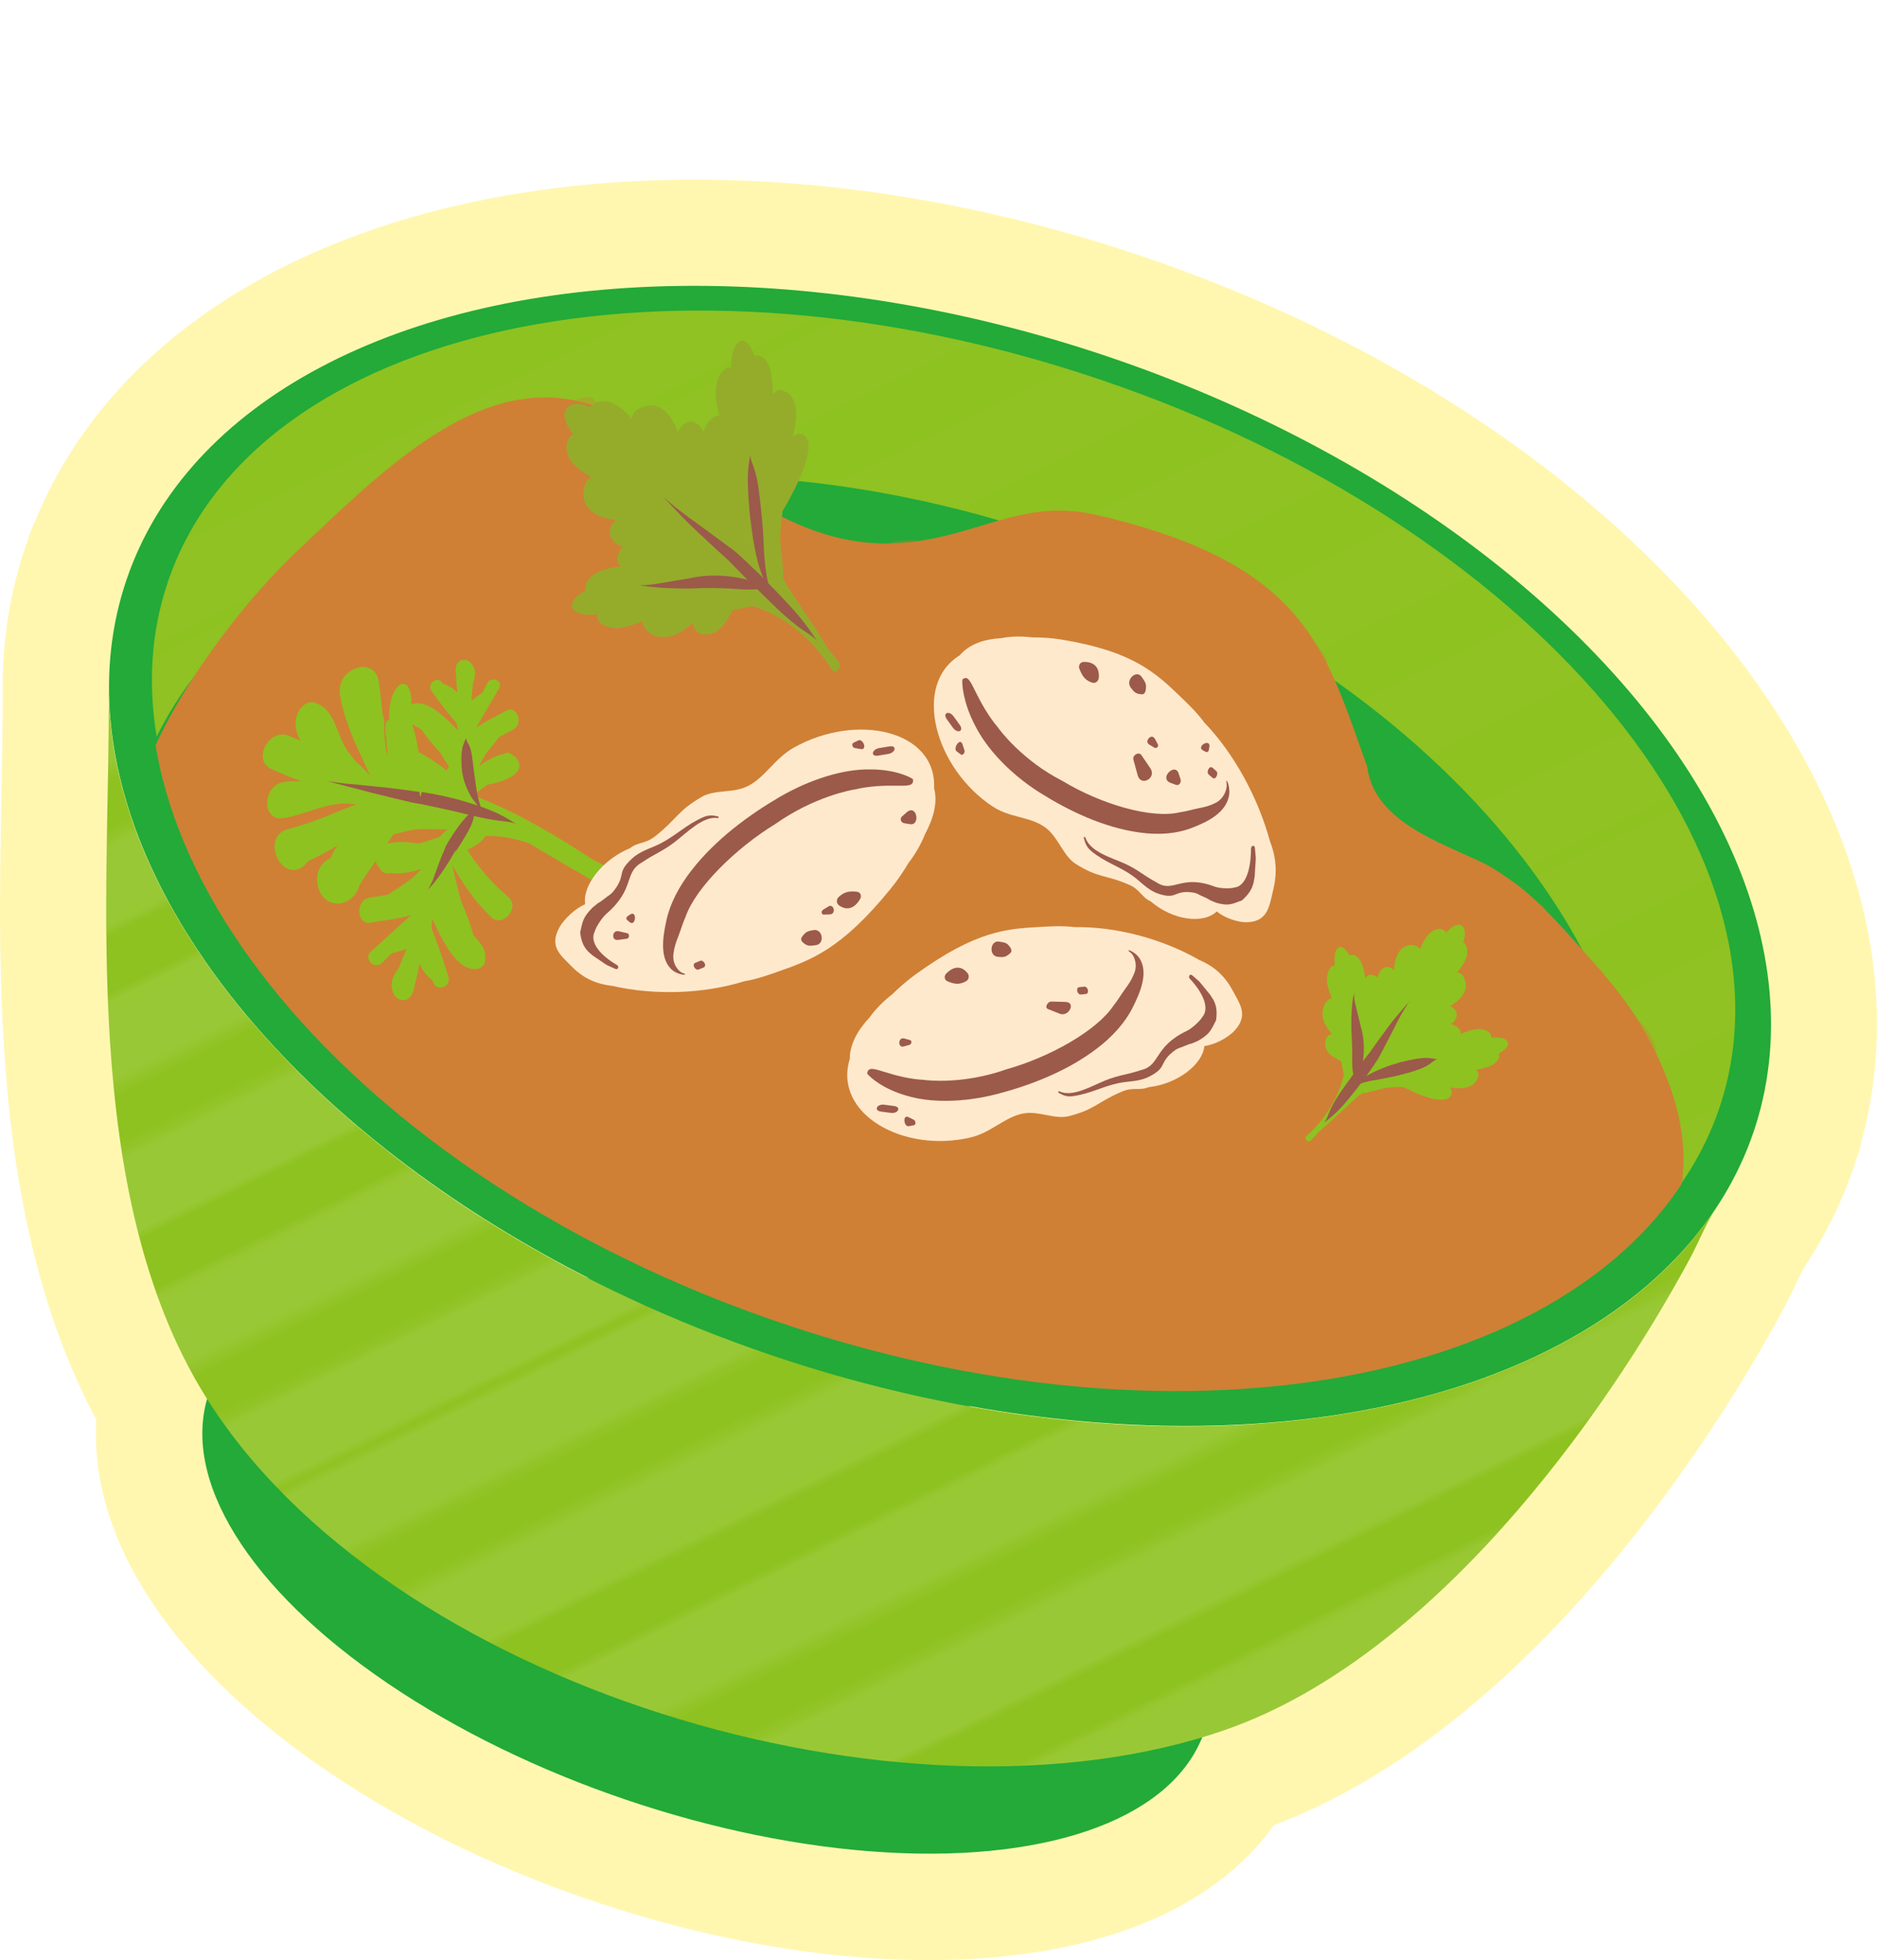 <?xml version="1.0" encoding="iso-8859-1"?>
<!-- Generator: Adobe Illustrator 16.0.0, SVG Export Plug-In . SVG Version: 6.00 Build 0)  -->
<!DOCTYPE svg PUBLIC "-//W3C//DTD SVG 1.1//EN" "http://www.w3.org/Graphics/SVG/1.1/DTD/svg11.dtd">
<svg version="1.1" id="&#x5716;&#x5C64;_1" xmlns="http://www.w3.org/2000/svg" xmlns:xlink="http://www.w3.org/1999/xlink" x="0px"
	 y="0px" width="98.175px" height="102.502px" viewBox="0 0 98.175 102.502" style="enable-background:new 0 0 98.175 102.502;"
	 xml:space="preserve">
<pattern  x="-249.03" y="-372.382" width="81.069" height="80.986" patternUnits="userSpaceOnUse" id="Unnamed_Pattern_7" viewBox="0 -80.986 81.069 80.986" style="overflow:visible;">
	<g>
		<polygon style="fill:none;" points="0,0 81.069,0 81.069,-80.986 0,-80.986 		"/>
		<polygon style="fill:#FFFFFF;" points="72.673,-80.986 81.069,-80.986 81.069,0 72.673,0 		"/>
		<polygon style="fill:#FFFFFF;" points="58.138,-80.986 66.534,-80.986 66.534,0 58.138,0 		"/>
		<polygon style="fill:#FFFFFF;" points="43.604,-80.986 52,-80.986 52,0 43.604,0 		"/>
		<polygon style="fill:#FFFFFF;" points="29.069,-80.986 37.465,-80.986 37.465,0 29.069,0 		"/>
		<polygon style="fill:#FFFFFF;" points="14.535,-80.986 22.931,-80.986 22.931,0 14.535,0 		"/>
		<polygon style="fill:#FFFFFF;" points="0,-80.986 8.396,-80.986 8.396,0 0,0 		"/>
	</g>
</pattern>
<g>
	
		<path style="fill:#FFF8AF;stroke:#FFF7B0;stroke-width:11.112;stroke-linecap:round;stroke-linejoin:round;stroke-miterlimit:10;" d="
		M91.835,58.786c0.023-0.053,0.047-0.103,0.071-0.155c-0.021,0.045-0.045,0.088-0.065,0.133c0,0.002-0.001,0.005-0.002,0.006
		c4.447-14.336-10.563-32.197-33.832-40.09c-23.259-7.89-46.028-2.856-51.235,11.214c0.001-0.004,0.003-0.008,0.004-0.012
		c0.008-0.04,0.012-0.081,0.021-0.121c-0.009,0.045-0.016,0.089-0.025,0.134c-0.054,0.147-0.118,0.289-0.169,0.438
		c-0.633,1.865-0.924,3.794-0.912,5.755c0.063,10.532-1.564,26.229,5.022,36.877c0.036,0.058,0.078,0.113,0.114,0.172
		c-1.994,6.838,7.704,16.172,21.902,20.988c14.16,4.803,27.5,3.316,30.13-3.276c0.423-0.127,0.845-0.255,1.256-0.399
		c10.768-3.763,19.753-16.238,24.289-24.661c0.46-0.853,0.813-1.794,1.351-2.607c0.814-1.235,1.477-2.561,1.957-3.978
		C91.759,59.065,91.792,58.925,91.835,58.786z M30.74,66.829c-0.094-0.048-0.188-0.098-0.281-0.146
		c0.096,0.05,0.194,0.098,0.291,0.146C30.747,66.83,30.743,66.829,30.74,66.829z M50.683,73.542c0-0.001-0.001-0.001-0.002-0.001
		c0.02,0.003,0.039,0.007,0.059,0.011C50.72,73.549,50.703,73.545,50.683,73.542z"/>
	<g>
		
			<ellipse transform="matrix(0.947 0.321 -0.321 0.947 28.204 -7.537)" style="fill:#23AA39;" cx="36.943" cy="81.705" rx="27.498" ry="13.116"/>
		<g>
			
				<ellipse transform="matrix(0.947 0.321 -0.321 0.947 16.986 -13.418)" style="fill:#23AA39;" cx="49.157" cy="44.768" rx="44.937" ry="27.548"/>
			<g>
				<path style="fill:#8EC220;" d="M54.835,28.029c20.252,6.87,33.354,22.878,30.633,36.703c-0.505,0.473-1.044,0.923-1.611,1.354
					c2.865-2.174,4.971-4.896,6.066-8.128c4.559-13.436-9.912-30.488-32.32-38.089c-22.407-7.602-44.266-2.871-48.824,10.564
					C7.9,33.025,7.736,35.752,8.194,38.52C14.446,25.893,34.583,21.16,54.835,28.029z"/>
			</g>
			<g style="opacity:0.1;">
				
					<pattern  id="SVGID_1_" xlink:href="#Unnamed_Pattern_7" patternTransform="matrix(0.228 0.462 -0.462 0.228 -9232.739 -1857.711)"  style="opacity:0.1;">
				</pattern>
				<path style="fill:url(#SVGID_1_);" d="M54.835,28.029c20.252,6.87,33.354,22.878,30.633,36.703
					c-0.505,0.473-1.044,0.923-1.611,1.354c2.865-2.174,4.971-4.896,6.066-8.128c4.559-13.436-9.912-30.488-32.32-38.089
					c-22.407-7.602-44.266-2.871-48.824,10.564C7.9,33.025,7.736,35.752,8.194,38.52C14.446,25.893,34.583,21.16,54.835,28.029z"/>
			</g>
			<g>
				<path style="fill:#EEEEEE;" d="M91.841,58.764c-0.002,0.008-0.004,0.016-0.006,0.022c0.023-0.053,0.047-0.103,0.071-0.155
					C91.886,58.676,91.862,58.719,91.841,58.764z"/>
				<path style="fill:#EEEEEE;" d="M6.772,29.895c0.001-0.004,0.003-0.008,0.004-0.013c0.008-0.04,0.012-0.081,0.021-0.121
					C6.788,29.806,6.781,29.85,6.772,29.895z"/>
			</g>
		</g>
		<g>
			<defs>
				<path id="SVGID_2_" d="M89.842,58.087c-4.655,13.726-26.579,18.696-48.968,11.102C18.485,61.594,4.11,44.311,8.766,30.585
					S39.42-6.091,61.809,1.504C84.199,9.098,94.498,44.361,89.842,58.087z"/>
			</defs>
			<clipPath id="SVGID_3_">
				<use xlink:href="#SVGID_2_"  style="overflow:visible;"/>
			</clipPath>
			<g style="clip-path:url(#SVGID_3_);">
				<path style="fill:#CF8035;" d="M87.039,56.022c-1.253-2.997-2.608-4.47-4.387-6.477c-2.43-2.741-3.174-3.251-4.6-4.161
					c-1.939-1.121-6.146-2.133-6.539-5.282c-2.209-6.134-3.137-10.621-14.139-13.168c-3.563-0.824-5.677,0.767-9.146,1.331
					c-6.084,0.988-9.668-2.918-15.482-6.279c-6.456-3.732-12.078,1.976-17.305,6.932C11.215,32.926,4.57,42.264,7.437,46.971
					c3.31,8.707,11.247,14.247,19.079,18.076c5.763,2.817,11.746,5.191,17.636,7.716c5.161,2.212,14.475,2.76,20.195,3.107
					c4.881,0.296,9.688-1.644,14.184-3.731c3.896-1.809,8.49-5.238,9.381-9.979C88.294,60.118,87.873,58.02,87.039,56.022z"/>
				<g style="opacity:0.33;">
					<path style="fill:#CF8035;" d="M19.991,55.472c4.394-7.606-2.553-14.287-2.544-21.851c-1.678,1.203-0.048,5.902,0.882,7.641
						c3.63,5.885,3.064,12.189-1.255,17.493C18.281,58.847,19.409,56.577,19.991,55.472z"/>
					<path style="fill:#CF8035;" d="M15.836,51.247c2.833-5.073,1.241-10.75-1.694-15.339c-0.779-0.762-0.367-5.243-0.979-4.412
						c-2.063,6.534,8.195,11.672,1.211,20.685C11.265,56.36,15.152,53.288,15.836,51.247z"/>
					<path style="fill:#CF8035;" d="M24.392,53.545c1.626-11.759-11.226-23.772,3.209-32.611c-3.722-0.345-6.877,5.805-7.404,9.477
						c-2.41,9.879,8.899,18.638,1.112,28.414c-1.041,1.637,0.256,0.484,0.825-0.156C23.327,57.237,24.044,55.362,24.392,53.545z"/>
					<path style="fill:#CF8035;" d="M24.748,28.33c1.045-3.092,3.521-5.406,6.277-7.004c0.433-0.359-0.142-0.666-0.511-0.543
						c-0.909,0.248-1.654,0.98-2.308,1.627c-2.26,1.613-3.27,4.172-4.605,6.477C22.75,31.036,24.551,29.313,24.748,28.33z"/>
					<path style="fill:#CF8035;" d="M25.23,40.212c-1.163-2.424-1.846-5.099-1.929-7.78c-0.102-0.855-0.857-0.124-0.799,0.398
						c-0.077,1.204,0.534,2.357,0.617,3.551c0.283,1.732,1.442,3.208,1.609,4.961C25.345,43.109,25.764,40.923,25.23,40.212z"/>
					<path style="fill:#CF8035;" d="M25.886,59.441c1.577-4.262,2.896-10.876,0.528-14.91c-0.593,0.846,0.118,2.131,0.21,3.084
						c0.529,1.961,0.356,4.029,0.07,6.016c-0.143,2.664-1.087,5.195-2.538,7.404C23.345,63.092,25.908,60.133,25.886,59.441z"/>
					<path style="fill:#CF8035;" d="M26.559,37.524c-2.774-5.698,0.845-12.592,6.444-14.876c1.287-1.156-1.717-0.234-2.091,0.154
						C18.405,30.442,30.673,48.371,26.559,37.524z"/>
					<path style="fill:#CF8035;" d="M29.166,60.461c1.425-5.642,1.66-12.057-0.678-17.465c-1.041-0.443,0.208,2.942,0.285,3.47
						c1.144,4.37,1.03,9.255-0.172,13.586c-0.437,1.093-1.106,2.157-1.331,3.322C28.281,63.343,28.848,61.396,29.166,60.461z"/>
					<path style="fill:#CF8035;" d="M34.439,65.5c-2.952-5.796,2.705-16.11-4.946-19.167c6.352,6.29,1.767,11.335,4.056,18.547
						c0.346,1.483,1.112,3.728,2.634,4.094C35.84,67.739,34.881,66.709,34.439,65.5z"/>
					<path style="fill:#CF8035;" d="M35.121,63.58c-0.111-8.733,3.855-19.525-6.792-23.932c-2.721-0.932-0.312,0.804,0.629,1.287
						c12.877,6.642,0.584,19.771,7.868,27.563C36.848,67.203,35.135,65.274,35.121,63.58z"/>
					<path style="fill:#CF8035;" d="M38.268,48.397c-0.698-6.058-6.55-11.729-12.582-11.982c0.04,0.497,0.794,0.672,1.175,0.872
						c3.447,0.974,6.488,2.796,8.606,5.731c2.161,2.517,2.235,5.754,1.995,8.882C38.09,52.802,38.528,48.932,38.268,48.397z"/>
					<path style="fill:#CF8035;" d="M38.072,67.938c-1.631-2.809-1.541-6.188-1.329-9.32c0.063-0.955,0.588-2.132,0.232-3.028
						c-1.262,0.552-0.883,3.017-0.979,4.206c-0.386,3.375,0.478,6.639,1.954,9.646C39.67,71.646,38.779,68.778,38.072,67.938z"/>
					<path style="fill:#CF8035;" d="M39.209,63.233c3.108-12.536,3.322-29.31-13.729-29.796c-0.442,0.526,2.535,0.855,3.022,1.105
						c22.609,7.229,4.316,25.494,12.331,35.727C40.546,68.559,38.931,65.604,39.209,63.233z"/>
					<path style="fill:#CF8035;" d="M29.444,32.9c0.049-1.43,0.069-3.014-0.523-4.346c-0.336-0.372-0.795-2.271-1.462-1.467
						c-0.247,0.719,0.553,1.262,0.88,1.822c0.278,1.433,0.979,3.102,0.15,4.439C28.069,34.66,29.565,33.661,29.444,32.9z"/>
					<path style="fill:#CF8035;" d="M29.887,31.814c0.306-0.468,0.595-8.221-0.763-6.095c-0.199,0.809,0.475,1.573,0.38,2.385
						c-0.196,1.355,0.333,2.905-0.61,4.043C28.326,33.41,29.917,32.596,29.887,31.814z"/>
					<path style="fill:#CF8035;" d="M31.513,33.01c0.813-2.259,1.592-4.834,1.074-7.24c-0.075-0.729-0.004-2.452-0.893-2.521
						c-0.56,0.95,0.264,2.137,0.334,3.147c0.124,1.314-0.174,2.751-0.328,4.049c-0.275,0.686-0.302,1.56-0.73,2.161
						c-0.351,0.506-0.837,0.967-0.994,1.581C30.313,34.886,31.402,33.48,31.513,33.01z"/>
					<path style="fill:#CF8035;" d="M33.631,29.938c-0.032,1.641-0.828,3.184-1.689,4.529c-0.619,1.176,0.823,0.859,0.94-0.061
						c0.182-0.785,0.638-1.483,0.905-2.234c0.161-0.93,0.263-1.867,0.438-2.789C34.144,28.151,33.552,29.379,33.631,29.938z"/>
					<path style="fill:#CF8035;" d="M34.596,34.192c1.103-3.227,3.49-7.659,1.166-10.758c-0.815,0.168,0.086,1.602,0.08,2.188
						c0.475,1.671-0.254,3.302-0.597,4.919c-0.156,0.98-0.713,1.959-0.98,2.917c-0.358,0.598-0.897,1.123-1.161,1.772
						C32.6,36.744,34.565,34.778,34.596,34.192z"/>
					<path style="fill:#CF8035;" d="M36.352,32.636c-0.206,1.024-0.988,1.749-1.354,2.69c-0.253,0.237-0.621,0.542-0.589,0.922
						c0.616,0.854,1.096-0.426,1.24-0.957c0.779-0.799,0.759-1.981,1.439-2.814C37.425,31.654,36.412,32.133,36.352,32.636z"/>
					<path style="fill:#CF8035;" d="M39.491,28.046c0.908,3.583-1.478,6.854-3.547,9.546c-0.282,1.229,1.414-0.246,1.567-0.694
						c0.941-1.684,2.21-3.354,2.571-5.278c0.324-1.627,0.206-3.3-0.056-4.922C39.113,24.486,39.124,27.2,39.491,28.046z"/>
					<path style="fill:#CF8035;" d="M40.786,42.878c-0.195-4.325,1.184-8.8,3.805-12.251c1.138-1.123,2.809-1.361,4.08-2.221
						c-5.351-1.54-8.363,8.525-8.551,12.788c0.199,1.717-0.475,3.487-0.092,5.198C40.935,45.907,40.719,43.908,40.786,42.878z"/>
					<path style="fill:#CF8035;" d="M41.746,29.659c-0.453,3.005-1.777,6.044-4.073,8.079c-0.554,0.373-1.196,1.388,0.017,1.015
						c0.637-0.296,1.101-0.907,1.516-1.454c0.778-1.344,1.884-2.563,2.294-4.092c0.432-1.273,0.598-2.662,1.125-3.896
						C43.483,26.664,41.883,27.995,41.746,29.659z"/>
					<path style="fill:#CF8035;" d="M43.207,53.678c0.957-6.871-2.327-14.84,3.213-20.473c6.184-6.434,16.789-5.098,22.504,1.303
						c1.843,1.082-2.047-3.254-2.668-3.386c-7.287-5.587-20.425-3.001-23.087,6.401c-2.04,7.979,1.91,17.044-3.961,24.052
						c-0.016,0.065-0.459,0.562-0.255,0.55C41.709,60.299,42.716,56.781,43.207,53.678z"/>
					<path style="fill:#CF8035;" d="M60.296,31.1c3.627,0.003,8.054,0.953,9.406,4.158c-0.709-1.681-2.463-2.593-3.363-3.173
						C65.027,30.641,53.732,30.036,60.296,31.1z"/>
					<path style="fill:#CF8035;" d="M45.644,43.698c-0.683-5.271,2.219-11.142,7.819-12.046c0.531-0.229,1.584-0.074,1.841-0.625
						c-1.241-0.904-3.096,0.047-4.344,0.592c-3.313,1.688-5.511,4.882-5.9,8.566c0.108,2.341-0.584,4.848,0.146,7.107
						C45.975,46.651,45.566,44.751,45.644,43.698z"/>
					<path style="fill:#CF8035;" d="M42,65.598c2.801-4.316,4.156-9.775,3.815-14.891c-1.108-0.756-0.679,4.723-0.95,5.466
						c-0.848,3.232-1.34,7.082-3.919,9.431C37.769,68.101,40.774,67.415,42,65.598z"/>
					<path style="fill:#CF8035;" d="M46.437,58.529c-0.275,3.698-2.002,7.114-4.327,9.938c-0.336,1.059,1.166,0.061,1.354-0.381
						c1.482-2.23,2.717-4.662,3.265-7.29c0.074-1.458,0.821-2.829,0.726-4.281C46.839,56.063,46.485,58.03,46.437,58.529z"/>
					<path style="fill:#CF8035;" d="M48.547,36.399c-2.131,3.862-2.565,12.218-1.091,16.275c1.036-1.66-0.636-5.696-0.073-8.005
						c0.276-3.213,0.175-7.126,3.064-9.201C52.708,33.678,48.848,35.003,48.547,36.399z"/>
					<path style="fill:#CF8035;" d="M62.192,33.551c-2.673-1.329-6.097-1.478-8.69,0.125c2.13-0.469,4.322-0.515,6.468-0.27
						c1.294,0.146,2.397,0.769,3.613,1.167C63.089,34.296,62.713,33.793,62.192,33.551z"/>
					<path style="fill:#CF8035;" d="M54.759,70.059c-6.204-13.616,20.736-23.576,4.975-37.021
						c13.049,15.98-9.639,20.788-6.063,35.725l-0.006-0.018c0.779,2.871,1.991,6.814,4.731,8.055
						C56.962,74.68,55.621,72.486,54.759,70.059z"/>
					<path style="fill:#CF8035;" d="M65.48,46.167c1.247-4.335-0.725-10.966-4.971-12.808c0.358,2.124,3.641,2.863,4.32,7.242
						c0.879,2.441,0.338,5.098-0.889,7.303C63.324,49.98,65.619,46.885,65.48,46.167z"/>
					<path style="fill:#CF8035;" d="M58.361,73.451c-4.267-6.979-1.045-13.562,2.488-19.706c-3.788,2.29-5.938,10.932-4.881,15.145
						c0.426,2.395,1.588,4.709,2.727,6.823C61.501,79.5,59.14,74.565,58.361,73.451z"/>
					<path style="fill:#CF8035;" d="M64.74,51.799c2.654-4.361,5.969-11.111,2.236-15.66c-0.468,0.162-0.007,0.986,0.057,1.339
						c1.608,3.409,0.568,7.106-0.807,10.4c-0.652,1.061-1.096,2.394-1.906,3.345c-0.68,0.848-1.586,1.581-2.025,2.6
						C63.179,54.121,64.216,52.51,64.74,51.799z"/>
					<path style="fill:#CF8035;" d="M59.748,74.425c-3.473-4.894-1.737-11.116,0.738-16.021c-2.289,0.04-3.553,8.018-3.418,10.129
						c0.27,2.799,1.485,5.427,2.887,7.816C62.276,79.235,60.53,75.372,59.748,74.425z"/>
					<path style="fill:#CF8035;" d="M69.437,47.988c1.146-2.626,2.58-8.568,0.654-10.98c-0.695,0.789,0.627,2.615,0.579,3.566
						c0.017,2.355-0.721,4.875-1.754,6.974C66.908,49.629,68.175,50.285,69.437,47.988z"/>
					<path style="fill:#CF8035;" d="M59.847,62.324c1.193-3.881,4.055-6.941,6.777-9.832c0.941-1.343-0.979-0.422-1.313,0.156
						c-2.122,2.59-4.426,5.147-5.633,8.317c-0.26,1.03-1.08,1.895-1.117,2.991C58.513,65.744,59.789,62.879,59.847,62.324z"/>
					<path style="fill:#CF8035;" d="M62.91,76.726c-2.554-2.254-3.5-5.78-3.525-9.085c-0.053-0.988-0.803-0.252-0.784,0.349
						c-0.093,0.787,0.095,1.64,0.271,2.404c0.533,3.253,2.033,5.074,3.999,7.55C64.66,79.765,63.92,77.447,62.91,76.726z"/>
					<path style="fill:#CF8035;" d="M62.179,39.925c-3.986-3.198-10.003-3.319-14.234-0.519c-1.282,1.721,4.446-1.332,5.089-1.186
						c3.437-0.315,7.518,0.331,9.606,3.349C64.853,44.101,63.445,40.504,62.179,39.925z"/>
					<path style="fill:#CF8035;" d="M57.188,39.774c-2.697-0.851-5.692-0.7-8.224,0.575c-0.429,0.207-2.189,1.032-1.341,1.48
						c1.062-0.068,1.897-0.98,2.87-1.352c2.27-0.627,5.225-1.039,7.195,0.507C59.603,42.073,58.236,39.853,57.188,39.774z"/>
					<path style="fill:#CF8035;" d="M62.464,44.793c-1.865-2.187-4.713-3.592-7.585-3.623c-0.528-0.056-3.062-0.252-2.457,0.67
						c1.042,0.457,2.276,0.004,3.382,0.119c2.535,0.467,5.606,1.646,6.554,4.249C63.5,48.421,63.366,45.452,62.464,44.793z"/>
					<path style="fill:#CF8035;" d="M61.039,46.145c-3.455-3.786-10.113-4.674-13.904-0.97c0.992,0.866,4.689-2.723,7.876-1.467
						c2.596,0.349,5.118,1.845,6.344,4.203C63.246,50.512,62.136,46.797,61.039,46.145z"/>
					<path style="fill:#CF8035;" d="M63.045,39.591c-2.501-2.666-6.323-3.793-9.879-4.081c-1.026-0.082-2.439-0.49-3.325,0.127
						c0.969,1.277,4.953,0.205,6.701,1.212c2.83,0.779,5.989,1.922,6.799,5.063c0.471,1.139,0.678,0,0.561-0.607
						C63.802,40.694,63.421,40.066,63.045,39.591z"/>
					<path style="fill:#CF8035;" d="M59.043,35.213c-0.454-0.625-0.978-1.241-1.556-1.757c-0.367-0.187-1.749-1.27-1.531-0.188
						c0.178,0.377,0.723,0.308,1.063,0.449c0.708,0.596,1.611,1.107,1.941,2.014C59.394,36.463,59.3,35.475,59.043,35.213z"/>
					<path style="fill:#CF8035;" d="M48.764,59.854c3.013-4.66,4.683-11.004,2.984-16.383c-0.517-0.042-0.352,0.982-0.384,1.338
						c0.286,2.619,0.54,5.287-0.264,7.848c-0.642,2.909-1.692,5.939-4.01,7.932C44.614,63.238,48.254,61.146,48.764,59.854z"/>
					<path style="fill:#CF8035;" d="M53.16,55.579c1.086-3.85,2.857-8.43,1.109-12.282c-1.014-0.094,0.08,2.767-0.031,3.47
						c0.189,1.326-0.25,2.675-0.478,3.971c-0.204,2.211-1.042,4.281-2.087,6.201C51.212,58.674,53.187,56.186,53.16,55.579z"/>
					<path style="fill:#CF8035;" d="M48.536,64.699c6.317-4.232,9.458-12.074,10.209-19.417c-0.563-2.868-2.015,8.174-2.854,8.831
						c-2.117,4.779-5.183,9.767-10.577,11.102c-1.706,0.623-0.373,0.782,0.608,0.583C46.837,65.672,47.745,65.149,48.536,64.699z"/>
					<path style="fill:#CF8035;" d="M51.51,65.513c-1.843,2.286-4.985,2.598-7.646,1.822c-0.974,0.313,0.44,1.178,0.963,1.12
						c2.422,0.217,5.031-0.186,6.707-2.108C53.599,65.287,53.817,63.445,51.51,65.513z"/>
					<path style="fill:#CF8035;" d="M51.708,52.006c-0.136-1.778-0.182-3.649-0.689-5.369c-0.195-0.477-1.4-3.592-1.91-2.221
						c0.096,0.926,0.988,1.578,1.265,2.451c0.27,1.954,1.063,3.995,0.439,5.935C50.609,54.639,51.936,52.871,51.708,52.006z"/>
					<path style="fill:#CF8035;" d="M68.32,74.205c0.738-6.848,0.522-14.543-2.9-20.649c-0.855,0.566,1.289,4.617,1.436,5.767
						c1.188,4.867,1.688,10.234,0.684,15.164C65.733,80.006,67.718,78.244,68.32,74.205z"/>
					<path style="fill:#CF8035;" d="M70.6,63.682c-0.476-3.994-1.203-8.283-3.592-11.607c-1.608-0.587,1.22,3.502,1.328,4.063
						c0.642,2.437,1.521,4.937,1.588,7.459C69.261,67.068,70.675,66.813,70.6,63.682z"/>
					<path style="fill:#CF8035;" d="M69.451,76.583c0.089-0.494,1.943-9.156,0.299-7.258c-0.324,0.69-0.141,1.538-0.115,2.275
						c-0.266,1.366-0.383,2.763-0.619,4.127c0.002,0.661-0.701,1.086-0.773,1.738C68.332,78.299,69.486,77.036,69.451,76.583z"/>
					<path style="fill:#CF8035;" d="M75.011,71.445c0.543-7.839-0.76-16.493-5.596-22.882c-0.618-0.456-0.264,0.585-0.133,0.857
						c1.872,3.591,3.936,7.193,4.42,11.293c0.986,4.471,1.238,9.189,0.014,13.632C73.015,78.747,75.236,72.771,75.011,71.445z"/>
					<path style="fill:#CF8035;" d="M72.751,74.248c0.555-5.312,0.624-10.892-0.938-16.036c-1.392-1.56,0.316,4.736,0.378,5.252
						c0.2,3.468,0.495,7.058-0.065,10.491C70.585,78.183,71.948,78.379,72.751,74.248z"/>
					<path style="fill:#CF8035;" d="M76.779,45.501c-2.687,0.065-5.047,0.722-6.4,3.136c-0.33,0.414-0.744,2.012,0.223,1.244
						c0.596-0.738,0.832-1.755,1.512-2.438c1.546-1.138,3.297-1.745,5.248-1.18C79.384,46.65,77.82,45.292,76.779,45.501z"/>
					<path style="fill:#CF8035;" d="M79.088,46.829c-5.242-0.657-9.61,6.755-7.325,5.476c0.675-0.756,1.026-1.775,1.66-2.567
						c1.658-1.589,4.125-2.986,6.451-2.188C81.95,48.016,79.984,46.672,79.088,46.829z"/>
					<path style="fill:#CF8035;" d="M82.083,49.674c-3.814-1.908-9.297-0.132-10.392,4.17c0.948,0.357,2.078-2.834,3.148-3.304
						c2.621-1.769,6.063-1.423,8.614,0.296C84.833,51.416,82.591,49.724,82.083,49.674z"/>
					<path style="fill:#CF8035;" d="M85.419,53.212c-2.498-1.705-5.65-2.769-8.606-1.703c-0.487,0.147-2.446,0.959-1.571,1.458
						c1.113-0.101,2.064-0.9,3.166-1.113c2.563-0.178,5.645,0.615,7.255,2.734C87.404,56.271,86.423,53.603,85.419,53.212z"/>
					<path style="fill:#CF8035;" d="M86.246,56.682c-3.555-3.1-9.2-4.762-13.143-1.422c-2.068,2.507,4.186-2.188,6.321-1.045
						c2.802,0.496,5.64,1.745,7.276,4.164C88.853,60.652,87.343,57.226,86.246,56.682z"/>
					<path style="fill:#CF8035;" d="M81.257,54.613c-4.008,0.974-5.826,5.346-6.668,9.004c-0.299,2.871,1.148-0.205,1.139-1.222
						c0.693-3.064,2.987-7.647,6.706-6.946C84.927,55.738,82.337,54.098,81.257,54.613z"/>
					<path style="fill:#CF8035;" d="M78.634,59.237c-2.182,2.61-3.713,6.051-4.196,9.401c1,0.75,1.264-2.76,1.542-3.366
						c0.934-1.808,1.486-4.018,2.991-5.422c0.501-0.365,1.174-0.493,1.61-0.943C80.287,58.113,79.028,58.766,78.634,59.237z"/>
					<path style="fill:#CF8035;" d="M87.578,58.756c-0.896-0.382-1.795-0.898-2.768-1.063c-0.352-0.037-2.449-0.043-1.506,0.61
						c0.728,0.061,1.482-0.272,2.137,0.233c0.746,0.258,1.674,0.398,1.993,1.213l0.001-0.002
						C88.099,60.43,88.203,58.898,87.578,58.756z"/>
					<path style="fill:#CF8035;" d="M85.501,60.151c-4.717-0.416-8.035,3.935-9.998,7.694c-1.65,2.677-1.22,4.723,0.553,0.735
						c1.679-4.043,6.178-9.775,10.988-7.024C89.628,62.545,86.617,59.916,85.501,60.151z"/>
					<path style="fill:#CF8035;" d="M85.021,62.905c-5.399-0.769-8.982,4.59-10.513,9.104c-0.519,1.521,0.155,1.652,0.763,0.248
						c1.361-4.429,5.555-10.748,10.854-8.135C89.136,65.448,86.451,62.758,85.021,62.905z"/>
					<path style="fill:#CF8035;" d="M84.136,65.568c-4.369,0.136-6.857,4.754-7.863,8.504c-0.198,1.285,0.76,0.339,0.91-0.295
						c0.941-3.358,3.693-8.706,7.896-7.172C87.53,67.428,85.347,65.271,84.136,65.568z"/>
					<path style="fill:#CF8035;" d="M66.808,68.383c-3.189-3.621-2.871-8.697-2.781-13.17c-1.586,0.328-0.606,4.798-0.633,6.145
						c0.068,3.248,1.854,6.118,3.646,8.687C69.191,72.081,67.626,69.105,66.808,68.383z"/>
					<path style="fill:#CF8035;" d="M62.724,66.39c-1.297-2.115-1.396-4.729-1.246-7.14c0.079-0.984-0.76-0.645-0.83,0.089
						c-0.173,1.135,0.248,2.28,0.178,3.419c0.072,1.713,1.111,3.161,1.515,4.781C63.228,69.049,63.28,67.008,62.724,66.39z"/>
					<path style="fill:#CF8035;" d="M67.685,72.714c-0.27-0.268-0.614-0.521-0.928-0.733c-0.41-0.495-0.768-1.133-1.365-1.42
						c-0.34-0.895-1.417-1.117-1.059,0.054c0.225,0.262,0.551,0.467,0.855,0.62c0.277,0.259,0.455,0.676,0.746,0.924
						c0.412,0.152,0.635,0.547,0.996,0.775c0.305,0.095,0.258,0.509,0.405,0.746l0.001-0.002
						C67.867,74.422,68.203,72.988,67.685,72.714z"/>
					<path style="fill:#CF8035;" d="M65.953,74.316c-2.008-0.318-3.391-1.791-4.926-2.98c-0.455-0.536-0.844-1.371-1.533-1.607
						c-0.979,1.11,1.486,2.215,2.072,2.988c1.346,1.485,3.41,1.955,5.16,2.73C68.197,75.579,66.595,74.293,65.953,74.316z"/>
				</g>
				<g>
					<path style="fill:#95AC2B;" d="M43.887,34.65c-0.146-0.207-0.304-0.396-0.465-0.59c-0.006-0.008-0.015-0.004-0.022-0.011
						c-0.095-0.149-0.19-0.298-0.294-0.452c-0.631-1.05-1.35-2.037-2.004-3.073c-0.06-0.111-0.095-0.228-0.148-0.339
						c0.041-0.728-0.176-1.469-0.142-2.215c0.019-0.4,0.064-0.822,0.121-1.243c0.523-0.884,1.381-2.479,1.353-3.393
						c-0.022-0.702-0.47-0.777-0.83-0.507c0.003-0.012,0.007-0.025,0.011-0.037c0.544-2.036-0.369-2.314-0.416-2.315
						c-0.313-0.225-0.574,0.058-0.634,0.127c0.005-0.533-0.044-1.07-0.18-1.432c-0.135-0.358-0.452-0.67-0.769-0.557
						c-0.004-0.009-0.009-0.019-0.012-0.027c-0.418-1.22-1.187-0.974-1.23,0.638c-0.007-0.005-0.012-0.012-0.022-0.013
						c-0.426-0.058-0.721,0.596-0.764,1.106c-0.035,0.428,0.05,0.951,0.184,1.43c-0.233-0.063-0.66,0.259-0.836,0.822
						c-0.058-0.106-0.114-0.219-0.186-0.292c-0.452-0.468-0.951-0.157-1.148,0.319c-0.004-0.011-0.009-0.023-0.013-0.035
						c-0.695-1.845-1.788-1.301-1.836-1.264c-0.453,0.097-0.545,0.503-0.563,0.6c-0.32-0.373-0.699-0.704-1.057-0.844
						c-0.355-0.14-0.866-0.1-1.117,0.234c-0.009-0.003-0.02-0.006-0.029-0.01c-1.169-0.505-1.795,0.285-0.853,1.434
						c-0.01,0.002-0.02,0.001-0.03,0.008c-0.466,0.305-0.365,0.994-0.095,1.381c0.226,0.323,0.632,0.617,1.06,0.838
						c-0.51,0.271-0.937,2.012,1.263,2.246c0.012,0.001,0.024,0.002,0.036,0.003c-0.383,0.33-0.508,0.882,0.021,1.249
						c0.103,0.071,0.217,0.11,0.334,0.135c-0.17,0.182-0.216,0.356-0.216,0.377c-0.205,0.362,0.064,0.61,0.131,0.666
						c-0.499,0.058-1.001,0.176-1.337,0.365c-0.333,0.188-0.62,0.565-0.507,0.893c-0.008,0.006-0.017,0.012-0.025,0.016
						c-1.135,0.597-0.889,1.393,0.623,1.245c-0.005,0.009-0.011,0.015-0.012,0.025c-0.045,0.465,0.573,0.703,1.052,0.687
						c0.401-0.014,0.89-0.168,1.335-0.37c-0.101,0.481,1.035,1.563,2.593,0.118c0.008-0.007,0.017-0.016,0.025-0.022
						c0.027,0.418,0.393,0.754,1.018,0.547c0.413-0.138,0.64-0.49,0.837-0.802c0.101-0.158,0.181-0.29,0.262-0.424
						c0.301-0.043,0.595-0.104,0.888-0.174c0.051-0.008,0.114-0.003,0.164-0.013c0.415,0.147,0.827,0.301,1.206,0.517
						c1.207,0.689,2.148,1.603,2.907,2.811c0.08,0.128,0.236,0.088,0.305-0.007C43.925,34.941,43.982,34.784,43.887,34.65z"/>
					<path style="fill:#9C5A4A;" d="M40.654,31.836c1.106,1.035,1.456,1.161,1.864,1.474c0.24,0.193,0.272,0.271,0.209,0.183
						c-0.229-0.327-0.375-0.534-0.48-0.686c-0.495-0.702-1.431-1.675-2.454-2.709c-0.251-0.241-0.518-0.498-0.796-0.764
						c-0.248-0.235-0.571-0.531-0.864-0.734c-0.56-0.411-1.13-0.83-1.651-1.213c-1.021-0.717-1.73-1.336-1.879-1.501
						c-0.059-0.076,0.217,0.249,1.121,1.188c0.455,0.467,1.09,1.056,1.923,1.821c0.207,0.201,0.446,0.376,0.627,0.587
						c0.223,0.228,0.457,0.467,0.705,0.72C39.482,30.692,40.039,31.235,40.654,31.836z"/>
					<path style="fill:#9C5A4A;" d="M38.524,30.801c0.898,0.071,1.138-0.011,1.46-0.003c0.234,0.028,0.233,0.083,0.11-0.007
						c-0.125-0.082-0.39-0.273-0.779-0.408c-0.777-0.25-2.023-0.408-3.161-0.161l0.021-0.001c-0.633,0.106-1.307,0.22-1.843,0.311
						c-0.501,0.085-0.859,0.073-0.962,0.064c-0.092-0.058,0.589,0.199,2.777,0.18l0.029-0.002
						C36.817,30.746,37.593,30.728,38.524,30.801z"/>
					<path style="fill:#9C5A4A;" d="M39.684,25.587c-0.144-1.026-0.315-1.242-0.412-1.583c-0.05-0.207-0.025-0.263-0.035-0.188
						c-0.001,0.073-0.055,0.281-0.084,0.574c-0.084,0.59-0.022,1.514,0.064,2.507c0.116,0.976,0.266,2.065,0.538,2.89
						c0.273,0.822,0.625,1.329,0.737,1.423c0.055,0.046-0.223-0.139-0.371-0.987c-0.072-0.42-0.159-0.99-0.175-1.744
						C39.921,27.706,39.833,26.746,39.684,25.587z"/>
				</g>
				<g>
					<path style="fill:#8EC220;" d="M68.566,59.636c0.124-0.122,0.237-0.249,0.354-0.38c0.005-0.006,0.002-0.012,0.006-0.017
						c0.09-0.08,0.18-0.16,0.273-0.248c0.636-0.538,1.23-1.133,1.857-1.687c0.067-0.053,0.139-0.087,0.207-0.135
						c0.451-0.036,0.906-0.255,1.369-0.297c0.248-0.023,0.511-0.028,0.773-0.026c0.561,0.29,1.57,0.753,2.136,0.651
						c0.435-0.078,0.471-0.401,0.294-0.631c0.008,0.002,0.016,0.003,0.023,0.005c1.275,0.202,1.426-0.467,1.426-0.499
						c0.131-0.24-0.049-0.4-0.094-0.436c0.33-0.044,0.662-0.127,0.883-0.255c0.219-0.127,0.404-0.378,0.326-0.591
						c0.006-0.004,0.012-0.008,0.018-0.012c0.746-0.403,0.574-0.923-0.426-0.81C77.995,54.266,78,54.261,78,54.254
						c0.025-0.306-0.387-0.456-0.705-0.439c-0.266,0.013-0.588,0.119-0.881,0.257c0.033-0.17-0.177-0.442-0.53-0.517
						c0.063-0.05,0.132-0.1,0.177-0.156c0.279-0.36,0.074-0.685-0.227-0.781c0.008-0.004,0.016-0.008,0.021-0.012
						c1.127-0.654,0.764-1.377,0.74-1.406c-0.07-0.311-0.324-0.34-0.385-0.344c0.223-0.259,0.419-0.556,0.498-0.82
						c0.077-0.263,0.04-0.619-0.174-0.766c0.002-0.008,0.004-0.016,0.006-0.021c0.285-0.869-0.219-1.24-0.908-0.474
						c-0.002-0.007-0.002-0.014-0.006-0.021c-0.2-0.301-0.625-0.168-0.858,0.057c-0.195,0.188-0.367,0.5-0.495,0.822
						c-0.18-0.336-1.269-0.481-1.361,1.09c0,0.008,0,0.018-0.001,0.025c-0.214-0.24-0.559-0.279-0.774,0.126
						c-0.041,0.079-0.063,0.162-0.075,0.247c-0.116-0.104-0.226-0.12-0.238-0.118c-0.229-0.112-0.377,0.1-0.409,0.151
						c-0.049-0.346-0.135-0.689-0.26-0.909c-0.124-0.219-0.365-0.386-0.564-0.277c-0.004-0.005-0.008-0.011-0.012-0.017
						c-0.396-0.747-0.885-0.502-0.756,0.55c-0.006-0.003-0.01-0.007-0.016-0.007c-0.289,0.01-0.422,0.467-0.4,0.803
						c0.018,0.282,0.125,0.613,0.261,0.909c-0.3-0.028-0.944,0.868-0.011,1.838c0.004,0.005,0.01,0.011,0.015,0.016
						c-0.259,0.057-0.458,0.345-0.314,0.767c0.095,0.278,0.319,0.406,0.517,0.519c0.102,0.058,0.185,0.102,0.27,0.147
						c0.033,0.209,0.078,0.41,0.129,0.609c0.006,0.037,0.004,0.081,0.012,0.115c-0.081,0.305-0.166,0.609-0.291,0.896
						c-0.398,0.912-0.941,1.656-1.673,2.299c-0.077,0.068-0.048,0.174,0.012,0.214C68.386,59.689,68.484,59.715,68.566,59.636z"/>
					<path style="fill:#9C5A4A;" d="M70.16,57.046c-0.604,0.884-0.634,1.174-0.8,1.503c-0.105,0.192-0.161,0.217-0.103,0.167
						c0.051-0.055,0.229-0.172,0.448-0.372c0.46-0.382,1.044-1.123,1.66-1.934c0.138-0.195,0.288-0.408,0.446-0.633
						c0.131-0.19,0.315-0.469,0.427-0.694c0.226-0.436,0.458-0.886,0.673-1.3c0.389-0.805,0.758-1.359,0.863-1.473
						c0.051-0.045-0.161,0.166-0.754,0.864c-0.293,0.352-0.652,0.847-1.117,1.494c-0.123,0.162-0.227,0.349-0.347,0.479
						c-0.136,0.177-0.28,0.363-0.433,0.561C70.835,56.109,70.515,56.553,70.16,57.046z"/>
					<path style="fill:#9C5A4A;" d="M70.728,55.51c-0.004,0.631,0.103,0.799,0.127,1.031c0,0.17-0.049,0.171,0.019,0.079
						c0.062-0.093,0.208-0.292,0.302-0.579c0.165-0.572,0.246-1.482,0.025-2.265l0.001,0.022c-0.104-0.43-0.217-0.895-0.307-1.266
						c-0.084-0.342-0.076-0.597-0.069-0.671c0.053-0.074-0.181,0.449-0.144,1.981l0.002,0.031
						C70.707,54.319,70.736,54.854,70.728,55.51z"/>
					<path style="fill:#9C5A4A;" d="M74.099,55.964c0.631-0.211,0.751-0.403,0.957-0.525c0.123-0.065,0.161-0.042,0.113-0.048
						c-0.047,0.003-0.181-0.042-0.366-0.056c-0.376-0.055-0.946,0.064-1.56,0.212c-0.598,0.17-1.271,0.419-1.771,0.717
						c-0.495,0.306-0.793,0.591-0.856,0.672c-0.033,0.039,0.098-0.162,0.625-0.297C71.744,56.452,72.655,56.438,74.099,55.964z"/>
				</g>
				<path style="fill:#8EC220;" d="M23.845,34.902c-0.026,0.169-0.015,0.299,0.01,0.416c0.003,0.313,0.038,0.615,0.072,0.917
					c-0.204-0.235-0.482-0.397-0.774-0.497c-0.012-0.018-0.021-0.036-0.034-0.054c-0.263-0.357-0.814,0.085-0.555,0.448
					c0.42,0.586,0.854,1.151,1.318,1.692c0.034,0.128,0.061,0.261,0.088,0.391c-0.643-0.649-1.629-1.72-2.452-1.368
					c0.011-0.33-0.015-0.65-0.176-0.936c-0.106-0.188-0.359-0.202-0.506-0.041c-0.432,0.47-0.48,1.123-0.49,1.774
					c-0.056,0.025-0.12,0.043-0.14,0.118c-0.086,0.324-0.068,0.567,0.011,0.812c-0.019,0.225,0.005,0.442,0.045,0.66
					c-0.007,0.083-0.013,0.164-0.021,0.248c-0.043-0.224-0.081-0.45-0.101-0.685c-0.019-0.222-0.041-0.447-0.06-0.671
					c0.028-0.221,0.034-0.439-0.03-0.674c-0.004-0.017-0.021-0.018-0.032-0.026c-0.057-0.602-0.121-1.2-0.209-1.785
					c-0.21-1.397-2.268-0.697-2.026,0.71c0.176,1.02,0.588,2.096,1.024,3.013c0.183,0.385,0.365,0.807,0.561,1.223
					c-0.232-0.273-0.471-0.54-0.728-0.729c-0.207-0.259-0.419-0.509-0.558-0.741c-0.515-0.862-0.584-2.028-1.597-2.366
					c-0.421-0.141-0.805,0.235-0.946,0.627c-0.174,0.482-0.057,0.938,0.177,1.356c-0.206-0.089-0.404-0.173-0.575-0.247
					c-1.071-0.467-1.996,1.289-0.921,1.741c0.433,0.182,0.997,0.449,1.58,0.634c-0.326-0.022-0.654-0.023-0.988,0.038
					c-1.106,0.204-1.137,2.06,0.006,1.882c1.048-0.164,2.022-0.699,3.08-0.76c0.25-0.014,0.498,0.011,0.744,0.038
					c-0.347,0.128-0.692,0.259-1.055,0.413c-0.788,0.338-1.688,0.669-2.505,0.875c-1.611,0.406-0.186,3.264,1.054,1.672
					c0.495-0.234,1.034-0.495,1.521-0.814c-0.149,0.219-0.279,0.455-0.386,0.691c-0.966,0.355-0.859,1.939,0.001,2.276
					c0.699,0.273,1.348-0.224,1.531-0.88c0.266-0.443,0.571-0.857,0.858-1.286c0.006,0.027-0.001,0.046,0.008,0.075
					c0.043,0.145,0.117,0.258,0.21,0.347c0.086,0.165,0.245,0.276,0.488,0.231c0.013-0.002,0.026-0.008,0.039-0.01
					c0.485,0.081,1.106-0.042,1.63-0.203c-0.184,0.198-0.376,0.388-0.588,0.559c-0.361,0.291-0.766,0.493-1.124,0.771
					c-0.334,0.059-0.663,0.121-0.963,0.16c-0.8,0.104-0.732,1.465,0.046,1.311c0.627-0.124,1.41-0.183,2.099-0.398
					c-0.703,0.64-1.41,1.274-2.111,1.916c-0.407,0.373,0.198,0.975,0.6,0.576c0.16-0.159,0.318-0.319,0.478-0.479
					c0.265-0.069,0.529-0.15,0.787-0.241c-0.132,0.326-0.266,0.651-0.392,0.979c-0.292,0.426-0.516,0.765-0.29,1.336
					c0.167,0.424,0.745,0.527,0.975,0.052c0.091-0.188,0.125-0.345,0.14-0.492c0.11-0.369,0.18-0.737,0.25-1.106
					c0.146,0.361,0.403,0.665,0.699,0.903c0.008,0.025,0.011,0.051,0.019,0.075c0.169,0.528,0.956,0.236,0.792-0.296
					c-0.264-0.86-0.552-1.702-0.882-2.528c0.007-0.165,0.025-0.331,0.041-0.495c0.504,1.046,1.252,2.766,2.348,2.619
					c0.178-0.024,0.392-0.179,0.415-0.388c0.072-0.674-0.187-0.896-0.6-1.359c-0.003-0.002-0.005-0.005-0.007-0.008
					c-0.168-0.597-0.388-1.201-0.654-1.783c-0.155-0.629-0.314-1.257-0.46-1.889c0.572,0.996,1.211,1.93,2.034,2.718
					c0.613,0.587,1.538-0.515,0.899-1.053c-0.843-0.712-1.556-1.533-2.155-2.472c0.385-0.158,0.735-0.375,0.971-0.721
					c0.806-0.021,1.553,0.137,2.271,0.384c1.768,1.07,3.59,2.075,5.284,3.119c0.343,0.211,0.646-0.224,0.503-0.528
					c-0.001-0.004,0.007-0.004,0.005-0.008c-0.007-0.008-0.017-0.014-0.023-0.021c-0.026-0.044-0.031-0.095-0.081-0.128
					c-0.066-0.046-0.136-0.093-0.203-0.138c-0.584-0.593-1.318-1.049-2.108-1.415c-1.939-1.271-4.015-2.508-6.106-3.313
					c-0.018-0.063-0.022-0.126-0.044-0.189c0.203-0.152,0.403-0.313,0.61-0.449c0.671-0.104,2.102-0.529,1.518-1.357
					c-0.07-0.099-0.156-0.165-0.252-0.207c-0.108-0.103-0.261-0.145-0.443-0.042c-0.01,0.005-0.018,0.014-0.028,0.019
					c-0.404,0.073-0.866,0.34-1.241,0.609c0.097-0.203,0.203-0.402,0.329-0.592c0.215-0.324,0.486-0.592,0.701-0.904
					c0.25-0.138,0.496-0.276,0.724-0.391c0.608-0.302,0.222-1.326-0.357-0.991c-0.466,0.269-1.072,0.532-1.565,0.889
					c0.4-0.686,0.805-1.368,1.203-2.056c0.231-0.398-0.395-0.691-0.616-0.274c-0.088,0.166-0.174,0.333-0.262,0.499
					c-0.193,0.127-0.383,0.264-0.564,0.404c0.024-0.287,0.051-0.573,0.07-0.859c0.127-0.408,0.222-0.729-0.097-1.105
					C24.394,34.392,23.911,34.474,23.845,34.902z M23.017,43.751c-0.38,0.142-0.756,0.267-1.132,0.365
					c-0.425-0.082-1.118-0.139-1.627,0.001c0.112-0.16,0.211-0.33,0.325-0.488c0.425-0.093,0.856-0.225,1.201-0.256
					c0.52-0.047,1.082,0.01,1.624-0.004C23.262,43.479,23.136,43.603,23.017,43.751z M22.043,38.148
					c0.003,0.002,0.005,0.003,0.008,0.004c0.279,0.411,0.601,0.814,0.954,1.186c0.16,0.253,0.317,0.507,0.476,0.76
					c-0.056,0.054-0.09,0.119-0.116,0.195c-0.461-0.367-0.948-0.693-1.472-0.963c-0.074-0.471-0.162-0.946-0.315-1.379
					c-0.001-0.029-0.003-0.058-0.004-0.087C21.7,37.964,21.851,38.045,22.043,38.148z"/>
				<path style="fill:#9C5A4A;" d="M24.574,42.62c1.335,0.327,1.684,0.295,2.154,0.382c0.314,0.073,0.342,0.132,0.205,0.045
					c-0.139-0.086-0.453-0.294-0.911-0.516c-0.921-0.42-2.419-0.889-3.965-1.115l-0.064,0.271c-0.116-0.417,0.021-0.229-0.011-0.272
					l-0.047-0.004l-0.102-0.013l-0.215-0.028l-0.435-0.061L20.329,41.2c-0.541-0.056-1.073-0.11-1.548-0.159
					c-0.93-0.072-1.595-0.176-1.766-0.217c-0.07-0.018,0.183,0.039,0.936,0.245c0.398,0.104,0.895,0.232,1.53,0.397
					c0.328,0.08,0.691,0.17,1.095,0.269c0.203,0.049,0.416,0.101,0.64,0.154l0.347,0.079l0.185,0.037l0.103,0.019l0.056,0.009
					c0.06,0.005,0.126-0.002,0.185-0.019l-0.162,0.016C22.698,42.188,23.58,42.373,24.574,42.62z"/>
				<path style="fill:#9C5A4A;" d="M24.49,43.463c0.321-0.587,0.289-0.813,0.365-1.049c0.059-0.153,0.101-0.147,0.036-0.102
					c-0.064,0.047-0.226,0.143-0.411,0.311c-0.352,0.349-0.806,0.979-1.175,1.65l-0.04,0.127c-0.228,0.479-0.395,0.989-0.55,1.408
					c-0.142,0.424-0.327,0.71-0.383,0.774c-0.092,0.032,0.473-0.302,1.516-2.152l-0.045,0.146
					C24.017,44.264,24.244,43.895,24.49,43.463z"/>
				<path style="fill:#9C5A4A;" d="M24.69,39.547c-0.078-0.541-0.224-0.661-0.293-0.848c-0.033-0.112-0.003-0.142-0.02-0.102
					c-0.007,0.039-0.078,0.15-0.131,0.311c-0.129,0.32-0.136,0.834-0.082,1.386c0.062,0.552,0.305,1.12,0.567,1.504
					c0.276,0.377,0.497,0.602,0.532,0.682c0.021,0.033-0.084-0.109-0.197-0.553C24.927,41.497,24.847,40.77,24.69,39.547z"/>
				<path style="fill:#FFE9CD;" d="M66.425,43.997c-0.624-2.306-1.89-4.606-3.43-6.208c-0.4-0.545-0.914-1.032-1.236-1.341
					c-1.281-1.228-2.461-2.389-6.252-3.005c-0.525-0.086-1.033-0.113-1.531-0.111c-0.554-0.071-1.099-0.059-1.621,0.042
					c-0.861,0.047-1.648,0.298-2.158,0.896c-2.502,1.541-1.31,5.914,1.739,7.915c0.922,0.604,1.989,0.507,2.776,1.116
					c0.646,0.5,0.908,1.467,1.551,1.874c1.203,0.763,1.528,0.541,2.796,1.093c0.578,0.251,0.655,0.66,1.118,0.862
					c1.164,1.001,2.762,1.208,3.467,0.531c0.365,0.315,1.092,0.595,1.628,0.564c1.054-0.059,1.12-0.851,1.321-1.68
					C66.81,45.649,66.759,44.855,66.425,43.997z"/>
				<path style="fill:#9C5A4A;" d="M64.294,41.538c0.053-0.481-0.205-0.966-0.139-0.557c0.05,0.218-0.109,0.794-0.607,1.019
					c-0.236,0.123-0.527,0.207-0.828,0.259c-0.432,0.089-0.652,0.169-1.018,0.22c-1.484,0.356-4.137-0.438-6.115-1.632
					c-2.102-1.069-3.295-2.661-3.412-2.834c-0.465-0.546-0.867-1.264-1.133-1.808c-0.269-0.529-0.426-0.938-0.707-0.664
					c-0.027,0.214,0.035,1.197,0.664,2.396c0.604,1.21,1.814,2.513,3.367,3.5c1.521,0.957,3.343,1.836,5.236,2.097
					c0.94,0.135,1.927,0.086,2.797-0.265C63.126,42.984,64.166,42.506,64.294,41.538z"/>
				<path style="fill:#9C5A4A;" d="M65.576,46.109c0.034-0.158,0.059-0.315,0.061-0.478c0.065-1.095,0.057-0.518,0-1.288
					c-0.013-0.18-0.205-0.129-0.205,0.039c0.002,0.984-0.246,1.981-0.881,2.031c-0.163,0.061-0.732,0.059-1.021-0.05
					c-1.77-0.669-2.147,0.355-3.021-0.21c-0.752-0.408-0.971-0.666-1.666-0.986c-0.672-0.309-1.828-0.606-2.078-1.38
					c-0.015-0.046-0.09-0.017-0.078,0.031c0.123,0.49,0.273,0.619,0.672,0.9c0.701,0.495,1.439,0.689,2.137,1.282
					c0.354,0.301,0.675,0.603,1.117,0.744c0.869,0.277,0.771-0.096,1.486-0.099c0.274,0.02,0.405,0.015,0.697,0.181
					c0.119,0.061,0.369,0.151,0.486,0.244c0.087,0.043,0.25,0.103,0.338,0.141c0.635,0.17,0.771,0.086,1.339-0.127
					c0.306-0.275,0.515-0.529,0.612-0.942c0-0.001,0.001-0.001,0.001-0.001C65.575,46.131,65.572,46.121,65.576,46.109z"/>
				<g>
					<path style="fill:#9C5A4A;" d="M56.677,34.614c-0.176,0.005-0.287,0.188-0.221,0.356c0.149,0.385,0.297,0.608,0.677,0.73
						c0.159,0.051,0.325-0.078,0.339-0.254C57.521,34.88,57.203,34.6,56.677,34.614z"/>
					<path style="fill:#9C5A4A;" d="M59.719,35.402c-0.277-0.408-0.872,0.149-0.579,0.551c0.193,0.263,0.275,0.333,0.588,0.355
						c0.104,0.007,0.174-0.089,0.191-0.188C59.984,35.767,59.91,35.683,59.719,35.402z"/>
					<path style="fill:#9C5A4A;" d="M60.165,40.169c-0.153-0.227-0.308-0.453-0.462-0.68c-0.137-0.2-0.486-0.004-0.421,0.235
						c0.073,0.271,0.147,0.543,0.222,0.814C59.672,41.158,60.519,40.688,60.165,40.169z"/>
					<path style="fill:#9C5A4A;" d="M61.748,40.749c-0.035-0.104-0.068-0.207-0.104-0.31c-0.189-0.572-1.049,0.27-0.408,0.504
						c0.091,0.033,0.182,0.066,0.273,0.1C61.679,41.105,61.798,40.902,61.748,40.749z"/>
					<path style="fill:#9C5A4A;" d="M63.613,40.317c-0.065-0.057-0.131-0.114-0.196-0.171c-0.154-0.135-0.348,0.225-0.194,0.359
						c0.065,0.057,0.131,0.114,0.197,0.172C63.574,40.813,63.767,40.451,63.613,40.317z"/>
					<path style="fill:#9C5A4A;" d="M49.526,37.618c0.104,0.144,0.208,0.288,0.312,0.432c0.244,0.338,0.601,0.187,0.357-0.149
						c-0.104-0.144-0.208-0.287-0.312-0.431C49.64,37.131,49.283,37.282,49.526,37.618z"/>
					<path style="fill:#9C5A4A;" d="M63.253,39.068c0.088-0.489-0.729-0.032-0.32,0.18c0.043,0.021,0.086,0.044,0.129,0.066
						c0.074,0.039,0.148-0.003,0.164-0.093L63.253,39.068z"/>
					<path style="fill:#9C5A4A;" d="M60.561,38.923c-0.051-0.094-0.102-0.188-0.152-0.282c-0.179-0.329-0.575,0.128-0.305,0.291
						c0.091,0.055,0.183,0.11,0.274,0.166C60.476,39.156,60.625,39.042,60.561,38.923z"/>
					<path style="fill:#9C5A4A;" d="M50.445,39.234c-0.034-0.105-0.068-0.211-0.104-0.316c-0.121-0.367-0.519,0.213-0.299,0.376
						c0.074,0.056,0.148,0.11,0.223,0.165C50.345,39.518,50.49,39.367,50.445,39.234z"/>
				</g>
				<path style="fill:#FFE9CD;" d="M32.024,51.554c2.207,0.507,4.764,0.423,6.909-0.24c0.661-0.111,1.339-0.354,1.767-0.507
					c1.7-0.6,3.289-1.139,5.884-4.33c0.359-0.44,0.662-0.894,0.937-1.352c0.364-0.476,0.655-0.982,0.863-1.508
					c0.439-0.813,0.672-1.653,0.472-2.401c0.14-3.018-4.048-3.972-7.351-2.111c-0.998,0.563-1.509,1.588-2.437,2.025
					c-0.761,0.358-1.686,0.146-2.371,0.545c-1.281,0.747-1.282,1.149-2.428,2.055c-0.522,0.413-0.896,0.292-1.314,0.622
					c-1.453,0.6-2.504,1.968-2.347,2.932c-0.457,0.188-1.084,0.725-1.357,1.23c-0.536,0.995,0.067,1.428,0.625,2
					C30.478,51.133,31.147,51.457,32.024,51.554z"/>
				<path style="fill:#9C5A4A;" d="M35.189,50.75c0.359,0.273,0.893,0.264,0.526,0.133c-0.204-0.056-0.58-0.473-0.486-1.034
					c0.031-0.274,0.124-0.581,0.249-0.882c0.167-0.438,0.225-0.678,0.385-1.036c0.534-1.53,2.643-3.593,4.701-4.849
					c2.026-1.428,3.971-1.777,4.175-1.803c0.698-0.172,1.5-0.203,2.087-0.193c0.574,0.002,0.991,0.049,0.927-0.337
					c-0.158-0.126-0.986-0.53-2.302-0.514c-1.311-0.014-3.032,0.488-4.688,1.45c-1.614,0.947-3.332,2.208-4.589,3.823
					c-0.629,0.801-1.135,1.729-1.333,2.691C34.668,49.001,34.478,50.178,35.189,50.75z"/>
				<path style="fill:#9C5A4A;" d="M30.791,49.783c0.108,0.106,0.222,0.202,0.351,0.279c0.848,0.574,0.387,0.295,1.04,0.604
					c0.152,0.072,0.217-0.129,0.082-0.207c-0.795-0.459-1.463-1.154-1.153-1.761c0.042-0.178,0.358-0.699,0.606-0.912
					c1.519-1.312,0.901-2.139,1.841-2.676c0.746-0.5,1.075-0.578,1.718-1.066c0.621-0.473,1.502-1.395,2.264-1.262
					c0.046,0.008,0.063-0.074,0.018-0.086c-0.463-0.117-0.651-0.039-1.098,0.194c-0.788,0.412-1.354,0.999-2.217,1.36
					c-0.438,0.184-0.86,0.337-1.219,0.678c-0.706,0.668-0.35,0.753-0.743,1.409c-0.167,0.243-0.236,0.365-0.531,0.556
					c-0.116,0.081-0.326,0.268-0.467,0.332c-0.083,0.06-0.22,0.181-0.3,0.245c-0.488,0.502-0.497,0.667-0.638,1.288
					c0.053,0.409,0.143,0.72,0.422,1.003c0.001,0.001,0,0.001,0,0.001C30.773,49.773,30.783,49.775,30.791,49.783z"/>
				<g>
					<path style="fill:#9C5A4A;" d="M44.992,47.003c0.093-0.164,0.007-0.352-0.166-0.37c-0.394-0.043-0.655-0.012-0.964,0.279
						c-0.128,0.122-0.117,0.334,0.018,0.431C44.311,47.652,44.713,47.491,44.992,47.003z"/>
					<path style="fill:#9C5A4A;" d="M42.673,49.426c0.482-0.064,0.362-0.871-0.125-0.789c-0.32,0.054-0.421,0.097-0.612,0.372
						c-0.063,0.092-0.025,0.201,0.045,0.263C42.232,49.497,42.34,49.469,42.673,49.426z"/>
					<path style="fill:#9C5A4A;" d="M32.317,49.152c0.156-0.021,0.312-0.041,0.468-0.062c0.138-0.019,0.158-0.259,0.024-0.289
						c-0.151-0.034-0.302-0.069-0.454-0.104C32.011,48.619,31.959,49.199,32.317,49.152z"/>
					<path style="fill:#9C5A4A;" d="M47.288,43.047c0.103,0.017,0.205,0.033,0.307,0.051c0.567,0.094,0.362-1.09-0.181-0.611
						c-0.077,0.068-0.155,0.136-0.231,0.204C47.038,42.817,47.135,43.021,47.288,43.047z"/>
					<path style="fill:#9C5A4A;" d="M36.55,50.696c0.083-0.034,0.165-0.067,0.248-0.101c0.194-0.078,0.01-0.425-0.183-0.347
						c-0.083,0.034-0.165,0.067-0.248,0.101C36.174,50.428,36.357,50.774,36.55,50.696z"/>
					<path style="fill:#9C5A4A;" d="M46.523,39.032c-0.173,0.028-0.347,0.056-0.521,0.084c-0.408,0.065-0.484,0.464-0.078,0.398
						c0.173-0.028,0.347-0.056,0.52-0.084C46.854,39.365,46.929,38.967,46.523,39.032z"/>
					<path style="fill:#9C5A4A;" d="M32.915,48.209c0.346,0.309,0.429-0.655,0.032-0.379c-0.042,0.028-0.083,0.058-0.125,0.086
						c-0.073,0.051-0.08,0.139-0.017,0.195L32.915,48.209z"/>
					<path style="fill:#9C5A4A;" d="M43.084,47.826c0.104-0.002,0.208-0.005,0.313-0.008c0.364-0.009,0.215-0.588-0.066-0.416
						c-0.095,0.059-0.19,0.116-0.286,0.175C42.943,47.639,42.953,47.83,43.084,47.826z"/>
					<path style="fill:#9C5A4A;" d="M44.711,39.119c0.104,0.018,0.208,0.035,0.312,0.053c0.364,0.061,0.116-0.577-0.137-0.451
						c-0.086,0.043-0.171,0.085-0.257,0.127C44.537,38.894,44.579,39.097,44.711,39.119z"/>
				</g>
				<path style="fill:#FFE9CD;" d="M62.728,50.201c-1.934-1.109-4.343-1.75-6.51-1.719c-0.646-0.079-1.339-0.037-1.775-0.012
					c-1.737,0.097-3.354,0.165-6.57,2.496c-0.444,0.322-0.84,0.672-1.21,1.034c-0.458,0.353-0.855,0.757-1.18,1.203
					c-0.612,0.657-1.038,1.397-1.036,2.172c-0.88,2.857,2.795,4.955,6.341,4.101c1.071-0.258,1.804-1.099,2.778-1.256
					c0.8-0.13,1.61,0.335,2.35,0.145c1.381-0.355,1.481-0.74,2.777-1.287c0.59-0.248,0.908-0.027,1.381-0.225
					c1.506-0.167,2.827-1.184,2.92-2.152c0.473-0.052,1.191-0.391,1.572-0.799c0.748-0.805,0.291-1.389-0.088-2.096
					C64.069,51.041,63.524,50.541,62.728,50.201z"/>
				<path style="fill:#9C5A4A;" d="M59.578,50.078c-0.27-0.365-0.771-0.504-0.461-0.275c0.177,0.111,0.423,0.62,0.193,1.131
					c-0.099,0.254-0.263,0.521-0.454,0.773c-0.267,0.373-0.379,0.585-0.618,0.884c-0.876,1.314-3.354,2.699-5.588,3.324
					c-2.244,0.799-4.146,0.586-4.342,0.553c-0.695-0.03-1.45-0.226-1.996-0.398c-0.536-0.161-0.917-0.322-0.955,0.07
					c0.117,0.166,0.79,0.79,2.023,1.146c1.222,0.384,2.955,0.389,4.741-0.068c1.743-0.453,3.661-1.18,5.237-2.376
					c0.786-0.593,1.49-1.342,1.914-2.212C59.632,51.91,60.101,50.83,59.578,50.078z"/>
				<path style="fill:#9C5A4A;" d="M63.442,52.248c-0.075-0.132-0.157-0.256-0.259-0.366c-0.648-0.79-0.287-0.393-0.82-0.874
					c-0.125-0.111-0.235,0.063-0.129,0.176c0.629,0.665,1.08,1.521,0.641,2.015c-0.084,0.159-0.509,0.57-0.793,0.706
					c-1.743,0.83-1.372,1.798-2.383,2.049c-0.82,0.269-1.147,0.252-1.869,0.539c-0.696,0.277-1.748,0.914-2.426,0.572
					c-0.041-0.021-0.078,0.054-0.039,0.077c0.403,0.243,0.6,0.221,1.074,0.123c0.838-0.173,1.512-0.577,2.407-0.68
					c0.455-0.053,0.888-0.081,1.307-0.307c0.825-0.442,0.513-0.624,1.043-1.144c0.217-0.186,0.312-0.284,0.634-0.384
					c0.129-0.045,0.371-0.164,0.52-0.187c0.092-0.033,0.25-0.111,0.341-0.15c0.579-0.345,0.63-0.5,0.915-1.057
					c0.053-0.408,0.045-0.73-0.146-1.082c0,0,0.001,0,0.001-0.001C63.456,52.264,63.447,52.259,63.442,52.248z"/>
				<g>
					<path style="fill:#9C5A4A;" d="M49.491,50.912c-0.128,0.131-0.094,0.335,0.063,0.402c0.357,0.151,0.608,0.195,0.97,0.003
						c0.15-0.081,0.191-0.288,0.091-0.418C50.289,50.48,49.872,50.521,49.491,50.912z"/>
					<path style="fill:#9C5A4A;" d="M52.257,49.24c-0.467-0.075-0.555,0.734-0.08,0.793c0.313,0.038,0.418,0.025,0.664-0.186
						c0.082-0.07,0.072-0.186,0.023-0.265C52.687,49.296,52.579,49.292,52.257,49.24z"/>
					<path style="fill:#9C5A4A;" d="M55.735,52.395c-0.245-0.008-0.489-0.015-0.733-0.021c-0.215-0.007-0.377,0.319-0.193,0.392
						c0.207,0.082,0.414,0.164,0.621,0.246C55.902,53.197,56.296,52.411,55.735,52.395z"/>
					<path style="fill:#9C5A4A;" d="M56.708,51.596c-0.085,0.009-0.17,0.018-0.256,0.026c-0.2,0.021-0.114,0.404,0.085,0.384
						c0.085-0.009,0.171-0.018,0.256-0.025C56.994,51.959,56.908,51.575,56.708,51.596z"/>
					<path style="fill:#9C5A4A;" d="M46.083,58.13c0.168,0.022,0.338,0.044,0.507,0.066c0.397,0.052,0.566-0.309,0.171-0.36
						c-0.169-0.021-0.338-0.044-0.507-0.066C45.857,57.718,45.688,58.078,46.083,58.13z"/>
					<path style="fill:#9C5A4A;" d="M47.594,54.388c-0.098-0.026-0.196-0.054-0.293-0.081c-0.342-0.094-0.347,0.504-0.042,0.418
						c0.104-0.028,0.207-0.058,0.31-0.086C47.68,54.607,47.718,54.422,47.594,54.388z"/>
					<path style="fill:#9C5A4A;" d="M47.797,58.559c-0.093-0.046-0.186-0.093-0.278-0.139c-0.324-0.162-0.251,0.521,0.016,0.472
						c0.091-0.017,0.181-0.033,0.272-0.05C47.903,58.824,47.915,58.617,47.797,58.559z"/>
				</g>
			</g>
		</g>
		<path style="fill:#8EC220;" d="M40.308,70.856C19.848,63.916,5.769,49.268,5.69,36.086c0.063,10.532-1.564,26.23,5.022,36.879
			c9.403,15.199,36.543,23.377,53.403,17.484c10.768-3.763,19.753-16.238,24.289-24.661c0.46-0.853,0.813-1.794,1.351-2.608
			C82.288,74.506,61.5,78.045,40.308,70.856z"/>
		
			<pattern  id="SVGID_4_" xlink:href="#Unnamed_Pattern_7" patternTransform="matrix(0.228 0.462 -0.462 0.228 -9232.739 -1857.711)">
		</pattern>
		<path style="opacity:0.1;fill:url(#SVGID_4_);" d="M40.308,70.856C19.848,63.916,5.769,49.268,5.69,36.086
			c0.063,10.532-1.564,26.23,5.022,36.879c9.403,15.199,36.543,23.377,53.403,17.484c10.768-3.763,19.753-16.238,24.289-24.661
			c0.46-0.853,0.813-1.794,1.351-2.608C82.288,74.506,61.5,78.045,40.308,70.856z"/>
	</g>
</g>
</svg>
